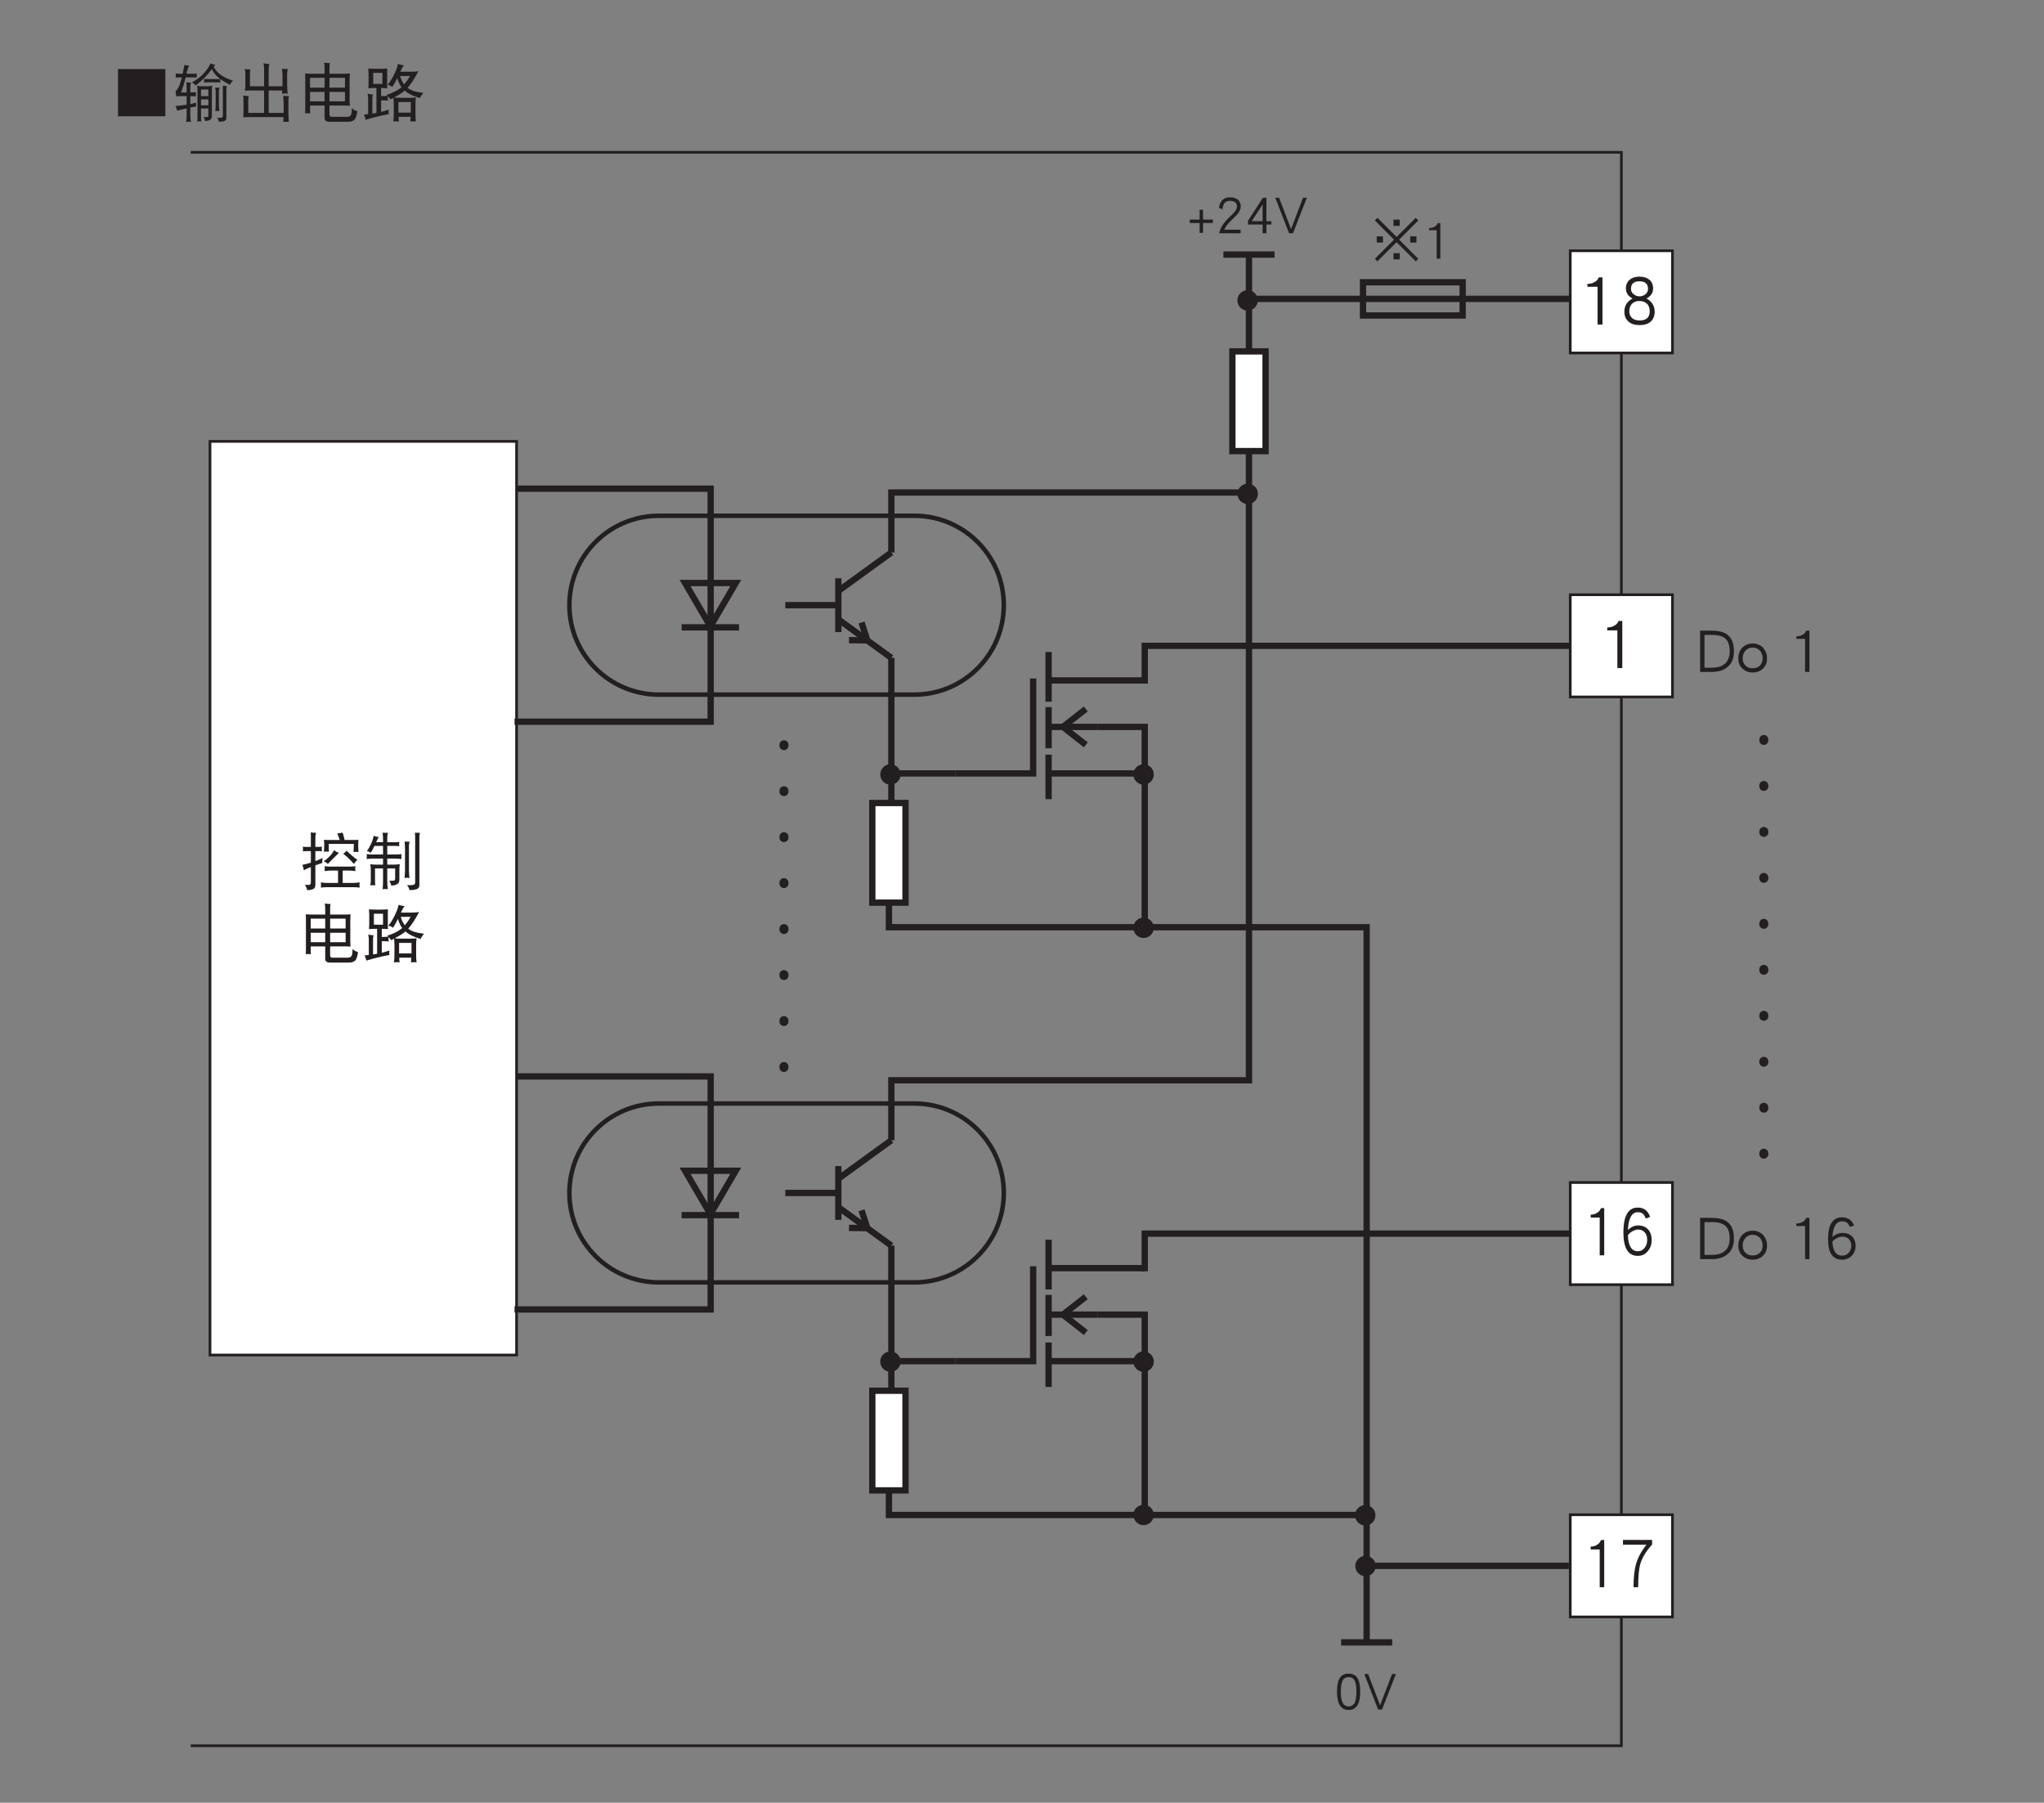 <?xml version="1.0" encoding="UTF-8"?>
<svg xmlns="http://www.w3.org/2000/svg" xmlns:xlink="http://www.w3.org/1999/xlink" width="226.77pt" height="199.98pt" viewBox="0 0 226.77 199.98" version="1.2">
<rect x="0" y="0" width="226.77" height="199.98" fill="#808080" stroke="none"/>
<defs>
<g>
<symbol overflow="visible" id="glyph0-0">
<path style="stroke:none;" d=""/>
</symbol>
<symbol overflow="visible" id="glyph0-1">
<path style="stroke:none;" d="M 6.125 0.094 L 6.125 -5.141 L 0.875 -5.141 L 0.875 0.094 Z M 6.125 0.094 "/>
</symbol>
<symbol overflow="visible" id="glyph0-2">
<path style="stroke:none;" d="M 0.266 -4.656 C 0.281 -4.578 0.297 -4.516 0.297 -4.438 C 0.297 -4.359 0.281 -4.266 0.266 -4.188 C 0.375 -4.203 0.469 -4.219 0.578 -4.219 L 0.969 -4.219 C 0.922 -4.031 0.875 -3.859 0.828 -3.719 C 0.734 -3.406 0.641 -3.188 0.547 -3.047 C 0.469 -2.891 0.375 -2.766 0.266 -2.688 C 0.297 -2.5 0.328 -2.312 0.344 -2.109 C 0.516 -2.125 0.656 -2.141 0.797 -2.141 L 1.5 -2.141 L 1.5 -1.188 C 1.109 -1.125 0.703 -1.078 0.266 -1.047 C 0.344 -0.875 0.406 -0.703 0.438 -0.531 C 0.781 -0.609 1.141 -0.703 1.5 -0.781 L 1.5 -0.062 C 1.5 0.203 1.484 0.469 1.453 0.734 C 1.531 0.703 1.609 0.703 1.688 0.703 C 1.781 0.703 1.875 0.703 1.969 0.734 C 1.922 0.469 1.906 0.203 1.906 -0.062 L 1.906 -0.875 C 2.125 -0.906 2.344 -0.953 2.562 -1 C 2.547 -1.062 2.547 -1.141 2.547 -1.219 C 2.547 -1.281 2.547 -1.344 2.562 -1.422 C 2.359 -1.359 2.141 -1.312 1.906 -1.266 L 1.906 -2.141 C 2.094 -2.141 2.312 -2.125 2.547 -2.109 C 2.516 -2.188 2.516 -2.266 2.516 -2.328 C 2.516 -2.422 2.516 -2.484 2.547 -2.578 C 2.312 -2.562 2.094 -2.547 1.906 -2.547 L 1.906 -3.234 C 1.906 -3.406 1.938 -3.531 2 -3.641 C 1.781 -3.641 1.594 -3.656 1.453 -3.672 C 1.484 -3.438 1.5 -3.219 1.5 -2.984 L 1.5 -2.547 L 0.875 -2.547 C 1.047 -2.953 1.219 -3.516 1.391 -4.219 L 2.328 -4.219 C 2.422 -4.219 2.516 -4.203 2.625 -4.188 C 2.609 -4.266 2.594 -4.359 2.594 -4.438 C 2.594 -4.516 2.609 -4.578 2.625 -4.656 C 2.516 -4.641 2.422 -4.625 2.328 -4.625 L 1.484 -4.625 C 1.484 -4.672 1.5 -4.719 1.516 -4.781 C 1.594 -5.125 1.688 -5.375 1.797 -5.5 C 1.594 -5.531 1.406 -5.562 1.25 -5.609 C 1.188 -5.25 1.125 -4.922 1.062 -4.625 L 0.578 -4.625 C 0.469 -4.625 0.375 -4.641 0.266 -4.656 Z M 4.156 -5.781 C 3.969 -5.375 3.703 -4.984 3.375 -4.641 C 3.031 -4.266 2.609 -3.938 2.094 -3.672 C 2.266 -3.562 2.406 -3.438 2.484 -3.312 C 3.234 -3.875 3.828 -4.484 4.297 -5.141 C 4.469 -4.781 4.703 -4.469 4.984 -4.234 C 5.047 -4.172 5.125 -4.109 5.219 -4.047 C 5.141 -4.031 5.047 -4.031 4.969 -4.031 L 3.688 -4.031 C 3.594 -4.031 3.5 -4.031 3.422 -4.047 C 3.438 -3.984 3.438 -3.922 3.438 -3.859 C 3.438 -3.781 3.438 -3.719 3.422 -3.641 C 3.5 -3.656 3.594 -3.672 3.688 -3.672 L 4.969 -3.672 C 5.062 -3.672 5.156 -3.656 5.25 -3.641 C 5.234 -3.719 5.219 -3.781 5.219 -3.859 C 5.219 -3.922 5.234 -3.969 5.25 -4.031 C 5.516 -3.828 5.875 -3.609 6.312 -3.391 C 6.391 -3.578 6.5 -3.734 6.641 -3.859 C 6.047 -4.047 5.594 -4.266 5.281 -4.5 C 4.953 -4.734 4.688 -5.047 4.484 -5.391 C 4.547 -5.484 4.625 -5.547 4.703 -5.609 C 4.5 -5.641 4.312 -5.688 4.156 -5.781 Z M 2.641 -3.297 C 2.688 -3.141 2.703 -2.969 2.703 -2.828 L 2.703 0.266 C 2.703 0.406 2.688 0.531 2.641 0.672 C 2.734 0.656 2.812 0.656 2.891 0.656 C 2.969 0.656 3.062 0.656 3.141 0.672 C 3.094 0.531 3.094 0.406 3.094 0.266 L 3.094 -0.766 L 3.906 -0.766 L 3.906 -0.031 C 3.906 0.047 3.891 0.109 3.875 0.141 C 3.844 0.156 3.766 0.188 3.688 0.188 C 3.641 0.188 3.531 0.172 3.359 0.156 C 3.453 0.281 3.516 0.438 3.547 0.625 C 3.875 0.594 4.094 0.531 4.172 0.422 C 4.25 0.359 4.297 0.234 4.297 0.047 L 4.297 -2.828 C 4.297 -2.969 4.312 -3.141 4.344 -3.297 C 4.156 -3.25 3.969 -3.234 3.766 -3.234 L 3.172 -3.234 C 3 -3.234 2.828 -3.25 2.641 -3.297 Z M 3.094 -1.125 L 3.094 -1.781 L 3.906 -1.781 L 3.906 -1.125 Z M 3.094 -2.141 L 3.094 -2.875 L 3.906 -2.875 L 3.906 -2.141 Z M 4.672 -3.094 C 4.703 -2.891 4.719 -2.688 4.719 -2.5 L 4.719 -1.156 C 4.719 -0.922 4.703 -0.703 4.672 -0.469 C 4.734 -0.484 4.812 -0.5 4.891 -0.5 C 4.969 -0.5 5.047 -0.484 5.141 -0.469 C 5.094 -0.703 5.078 -0.922 5.078 -1.156 L 5.078 -2.719 C 5.078 -2.859 5.109 -2.969 5.172 -3.078 C 4.969 -3.078 4.812 -3.078 4.672 -3.094 Z M 5.5 -3.297 C 5.516 -3.156 5.516 -3.047 5.516 -2.938 L 5.516 0.047 C 5.516 0.188 5.406 0.266 5.188 0.266 L 4.859 0.266 C 4.969 0.375 5.047 0.531 5.078 0.703 C 5.344 0.703 5.547 0.672 5.688 0.625 C 5.828 0.562 5.906 0.453 5.906 0.266 L 5.906 -2.875 C 5.906 -3.016 5.922 -3.156 5.984 -3.266 C 5.812 -3.266 5.656 -3.266 5.5 -3.297 Z M 5.5 -3.297 "/>
</symbol>
<symbol overflow="visible" id="glyph0-3">
<path style="stroke:none;" d="M 0.953 -5.141 C 0.984 -5 1.016 -4.875 1.016 -4.734 L 1.016 -3.203 C 1.016 -3.047 0.984 -2.891 0.953 -2.75 C 1.156 -2.766 1.375 -2.766 1.578 -2.766 L 3.094 -2.766 L 3.094 -0.281 L 1.344 -0.281 L 1.344 -1.844 C 1.344 -1.953 1.359 -2.062 1.422 -2.141 C 1.188 -2.156 0.953 -2.172 0.766 -2.203 C 0.797 -2.062 0.812 -1.922 0.812 -1.781 L 0.812 -0.25 C 0.812 -0.094 0.797 0.062 0.766 0.203 C 0.969 0.188 1.188 0.188 1.391 0.188 L 5.25 0.188 C 5.25 0.359 5.234 0.547 5.219 0.734 C 5.312 0.703 5.422 0.703 5.516 0.703 C 5.625 0.703 5.734 0.703 5.844 0.734 C 5.812 0.391 5.797 0.062 5.797 -0.281 L 5.797 -1.625 C 5.797 -1.828 5.812 -2 5.875 -2.141 C 5.625 -2.141 5.406 -2.156 5.219 -2.172 C 5.25 -1.875 5.266 -1.578 5.266 -1.297 L 5.266 -0.281 L 3.609 -0.281 L 3.609 -2.766 L 5.109 -2.766 C 5.109 -2.656 5.094 -2.531 5.078 -2.422 C 5.188 -2.422 5.281 -2.438 5.391 -2.438 C 5.484 -2.438 5.594 -2.422 5.719 -2.422 C 5.672 -2.75 5.656 -3.094 5.656 -3.422 L 5.656 -4.625 C 5.656 -4.844 5.688 -5 5.734 -5.141 C 5.484 -5.141 5.266 -5.156 5.078 -5.172 C 5.109 -4.875 5.141 -4.594 5.141 -4.297 L 5.141 -3.422 C 5.141 -3.359 5.125 -3.297 5.125 -3.234 L 3.609 -3.234 L 3.609 -5.234 C 3.609 -5.422 3.641 -5.578 3.688 -5.703 C 3.438 -5.703 3.219 -5.734 3.031 -5.797 C 3.062 -5.609 3.094 -5.422 3.094 -5.234 L 3.094 -3.234 L 1.531 -3.234 L 1.531 -4.797 C 1.531 -4.906 1.547 -5.016 1.609 -5.094 C 1.375 -5.109 1.141 -5.109 0.953 -5.141 Z M 0.953 -5.141 "/>
</symbol>
<symbol overflow="visible" id="glyph0-4">
<path style="stroke:none;" d="M 0.656 -4.656 C 0.672 -4.422 0.672 -4.172 0.672 -3.953 L 0.672 -1.016 C 0.672 -0.75 0.672 -0.484 0.656 -0.219 C 0.734 -0.234 0.828 -0.25 0.922 -0.25 C 1.016 -0.25 1.125 -0.234 1.219 -0.219 C 1.203 -0.484 1.203 -0.75 1.203 -1.016 L 1.203 -1.094 L 2.812 -1.094 L 2.812 0.297 C 2.812 0.562 3 0.703 3.359 0.703 L 5.438 0.703 C 5.812 0.703 6.062 0.594 6.203 0.391 C 6.312 0.219 6.391 -0.062 6.453 -0.469 C 6.172 -0.547 5.969 -0.656 5.844 -0.828 C 5.844 -0.391 5.797 -0.125 5.719 -0.016 C 5.641 0.094 5.5 0.156 5.297 0.156 L 3.578 0.156 C 3.438 0.156 3.359 0.062 3.359 -0.125 L 3.359 -1.094 L 5.047 -1.094 C 5.25 -1.094 5.438 -1.078 5.625 -1.078 C 5.609 -1.266 5.594 -1.453 5.594 -1.641 L 5.594 -4.031 C 5.594 -4.234 5.609 -4.438 5.625 -4.656 C 5.438 -4.641 5.25 -4.625 5.047 -4.625 L 3.359 -4.625 L 3.359 -5.469 C 3.359 -5.594 3.375 -5.703 3.422 -5.797 C 3.188 -5.797 2.969 -5.812 2.766 -5.859 C 2.797 -5.672 2.812 -5.5 2.812 -5.312 L 2.812 -4.625 L 1.219 -4.625 C 1.031 -4.625 0.844 -4.641 0.656 -4.656 Z M 1.203 -1.562 L 1.203 -2.609 L 2.812 -2.609 L 2.812 -1.562 Z M 3.359 -2.609 L 5.078 -2.609 L 5.078 -1.562 L 3.359 -1.562 Z M 1.203 -3.078 L 1.203 -4.172 L 2.812 -4.172 L 2.812 -3.078 Z M 3.359 -4.172 L 5.078 -4.172 L 5.078 -3.078 L 3.359 -3.078 Z M 3.359 -4.172 "/>
</symbol>
<symbol overflow="visible" id="glyph0-5">
<path style="stroke:none;" d="M 0.672 -5.203 C 0.672 -5.031 0.688 -4.875 0.703 -4.719 L 0.703 -3.562 C 0.703 -3.375 0.688 -3.203 0.672 -3.016 C 0.984 -3.031 1.281 -3.047 1.578 -3.047 L 1.578 -0.281 C 1.422 -0.25 1.281 -0.219 1.125 -0.203 L 1.125 -1.891 C 1.125 -2.078 1.141 -2.219 1.203 -2.328 C 0.969 -2.328 0.766 -2.359 0.594 -2.422 C 0.625 -2.234 0.656 -2.062 0.656 -1.891 L 0.656 -0.141 C 0.5 -0.125 0.344 -0.109 0.188 -0.094 C 0.281 0.094 0.344 0.281 0.375 0.484 C 1.188 0.234 2.047 0.016 2.953 -0.141 C 2.922 -0.234 2.922 -0.312 2.922 -0.391 C 2.922 -0.469 2.922 -0.547 2.953 -0.641 C 2.672 -0.531 2.391 -0.469 2.094 -0.391 L 2.094 -1.672 L 2.156 -1.672 C 2.469 -1.672 2.703 -1.656 2.875 -1.641 C 2.844 -1.719 2.844 -1.812 2.844 -1.922 C 2.844 -1.984 2.844 -2.047 2.859 -2.125 C 2.969 -2.016 3.062 -1.906 3.141 -1.781 C 3.234 -1.828 3.344 -1.891 3.453 -1.953 C 3.484 -1.719 3.5 -1.484 3.5 -1.266 L 3.5 -0.125 C 3.5 0.141 3.484 0.406 3.438 0.672 C 3.594 0.656 3.688 0.656 3.75 0.656 C 3.797 0.656 3.906 0.656 4.078 0.672 C 4.047 0.5 4.031 0.328 4.031 0.156 L 5.375 0.156 C 5.359 0.328 5.344 0.5 5.328 0.672 C 5.484 0.656 5.594 0.656 5.656 0.656 C 5.703 0.656 5.797 0.656 5.953 0.672 C 5.922 0.406 5.906 0.141 5.906 -0.125 L 5.906 -1.266 C 5.906 -1.516 5.922 -1.75 5.953 -2 C 5.672 -1.953 5.406 -1.953 5.141 -1.953 L 4.266 -1.953 C 4.016 -1.953 3.766 -1.953 3.531 -2 C 4.031 -2.25 4.422 -2.5 4.719 -2.75 C 4.797 -2.672 4.906 -2.594 5.031 -2.516 C 5.359 -2.297 5.812 -2.109 6.391 -1.922 C 6.484 -2.109 6.609 -2.297 6.781 -2.5 C 6.25 -2.562 5.797 -2.656 5.469 -2.797 C 5.312 -2.859 5.172 -2.953 5.031 -3.062 C 5.391 -3.453 5.797 -4.078 6.234 -4.906 C 5.969 -4.859 5.703 -4.844 5.438 -4.844 L 4.219 -4.844 C 4.219 -4.844 4.219 -4.859 4.234 -4.875 C 4.375 -5.203 4.516 -5.438 4.625 -5.562 C 4.344 -5.594 4.125 -5.641 3.969 -5.719 C 3.891 -5.344 3.75 -4.969 3.547 -4.562 C 3.312 -4.078 3.078 -3.688 2.812 -3.391 C 3 -3.375 3.172 -3.297 3.328 -3.156 C 3.531 -3.438 3.703 -3.766 3.891 -4.141 C 3.953 -3.891 4.031 -3.688 4.125 -3.516 C 4.188 -3.375 4.266 -3.25 4.359 -3.141 C 4.328 -3.109 4.312 -3.094 4.281 -3.062 C 3.891 -2.75 3.359 -2.484 2.703 -2.281 C 2.734 -2.25 2.781 -2.219 2.828 -2.172 C 2.578 -2.156 2.359 -2.141 2.156 -2.141 L 2.094 -2.141 L 2.094 -3.047 C 2.328 -3.031 2.547 -3.031 2.781 -3.016 C 2.766 -3.203 2.766 -3.375 2.766 -3.562 L 2.766 -4.719 C 2.766 -4.875 2.766 -5.031 2.781 -5.203 C 2.484 -5.188 2.172 -5.172 1.891 -5.172 L 1.578 -5.172 C 1.281 -5.172 0.984 -5.188 0.672 -5.203 Z M 4.016 -0.312 L 4.016 -1.484 L 5.391 -1.484 L 5.391 -0.312 Z M 4.203 -4.375 L 5.297 -4.375 C 5.094 -4.016 4.875 -3.703 4.656 -3.438 C 4.641 -3.453 4.625 -3.469 4.609 -3.5 C 4.422 -3.734 4.297 -4.031 4.203 -4.375 Z M 2.234 -3.5 L 1.219 -3.5 L 1.219 -4.719 L 2.234 -4.719 Z M 2.234 -3.5 "/>
</symbol>
<symbol overflow="visible" id="glyph0-6">
<path style="stroke:none;" d="M 0.328 -4.172 C 0.344 -4.078 0.344 -4 0.344 -3.922 C 0.344 -3.828 0.344 -3.734 0.328 -3.641 C 0.438 -3.656 0.531 -3.672 0.656 -3.672 L 1.219 -3.672 L 1.219 -2.391 C 0.922 -2.297 0.609 -2.219 0.266 -2.141 C 0.375 -1.906 0.422 -1.703 0.438 -1.547 C 0.594 -1.641 0.859 -1.766 1.219 -1.906 L 1.219 -0.203 C 1.219 -0.016 1.141 0.078 0.953 0.078 L 0.547 0.078 C 0.672 0.234 0.766 0.422 0.812 0.656 C 1.109 0.656 1.328 0.609 1.484 0.531 C 1.641 0.469 1.719 0.312 1.719 0.078 L 1.719 -2.094 C 1.953 -2.172 2.203 -2.266 2.484 -2.359 C 2.484 -2.453 2.484 -2.641 2.516 -2.906 C 2.266 -2.781 2 -2.672 1.719 -2.562 L 1.719 -3.672 L 2.125 -3.672 C 2.234 -3.672 2.344 -3.656 2.453 -3.641 C 2.438 -3.734 2.422 -3.828 2.422 -3.922 C 2.422 -4 2.438 -4.078 2.453 -4.172 C 2.344 -4.141 2.234 -4.141 2.125 -4.141 L 1.719 -4.141 L 1.719 -5.203 C 1.719 -5.391 1.75 -5.547 1.797 -5.703 C 1.594 -5.703 1.391 -5.719 1.203 -5.75 C 1.219 -5.594 1.219 -5.438 1.219 -5.281 L 1.219 -4.141 L 0.656 -4.141 C 0.531 -4.141 0.438 -4.141 0.328 -4.172 Z M 4.75 -5.719 C 4.547 -5.688 4.344 -5.656 4.156 -5.641 C 4.234 -5.438 4.328 -5.188 4.422 -4.906 L 3.469 -4.906 C 3.203 -4.906 2.938 -4.906 2.672 -4.922 C 2.688 -4.75 2.703 -4.562 2.703 -4.375 C 2.703 -4.109 2.688 -3.844 2.672 -3.594 C 2.766 -3.609 2.859 -3.625 2.953 -3.625 C 3.031 -3.625 3.125 -3.609 3.219 -3.594 C 3.203 -3.875 3.203 -4.172 3.203 -4.469 L 5.984 -4.469 C 5.984 -4.156 5.969 -3.859 5.953 -3.562 C 6.047 -3.578 6.141 -3.594 6.234 -3.594 C 6.328 -3.594 6.406 -3.578 6.5 -3.562 C 6.484 -3.844 6.469 -4.125 6.469 -4.406 C 6.469 -4.578 6.484 -4.75 6.5 -4.922 C 6.234 -4.906 5.984 -4.906 5.719 -4.906 L 4.969 -4.906 C 4.891 -5.188 4.828 -5.469 4.75 -5.719 Z M 3.797 -3.781 C 3.656 -3.5 3.469 -3.25 3.234 -3.031 C 3.031 -2.828 2.844 -2.672 2.641 -2.547 C 2.781 -2.5 2.938 -2.406 3.109 -2.25 C 3.484 -2.656 3.906 -3.062 4.344 -3.484 C 4.125 -3.547 3.938 -3.641 3.797 -3.781 Z M 5.188 -3.719 C 5.078 -3.578 4.953 -3.469 4.812 -3.375 C 5.25 -3.047 5.641 -2.672 5.984 -2.25 C 6.141 -2.469 6.281 -2.625 6.391 -2.688 C 5.938 -3.016 5.547 -3.359 5.188 -3.719 Z M 2.734 -2 C 2.75 -1.906 2.766 -1.812 2.766 -1.734 C 2.766 -1.641 2.75 -1.547 2.734 -1.453 C 2.984 -1.484 3.234 -1.516 3.5 -1.516 L 4.234 -1.516 L 4.234 -0.141 L 3.109 -0.141 C 2.844 -0.141 2.578 -0.156 2.328 -0.203 C 2.344 -0.094 2.344 0 2.344 0.109 C 2.344 0.188 2.344 0.281 2.328 0.375 C 2.578 0.344 2.844 0.328 3.109 0.328 L 5.844 0.328 C 6.109 0.328 6.375 0.344 6.641 0.375 C 6.625 0.281 6.609 0.188 6.609 0.109 C 6.609 0 6.625 -0.094 6.641 -0.203 C 6.375 -0.156 6.109 -0.141 5.844 -0.141 L 4.75 -0.141 L 4.75 -1.516 L 5.406 -1.516 C 5.656 -1.516 5.922 -1.484 6.172 -1.453 C 6.156 -1.547 6.141 -1.641 6.141 -1.734 C 6.141 -1.812 6.156 -1.906 6.172 -2 C 5.922 -1.953 5.656 -1.953 5.406 -1.953 L 3.5 -1.953 C 3.234 -1.953 2.984 -1.953 2.734 -2 Z M 2.734 -2 "/>
</symbol>
<symbol overflow="visible" id="glyph0-7">
<path style="stroke:none;" d="M 1.203 -5.375 C 1.141 -5.094 1.062 -4.812 0.922 -4.516 C 0.766 -4.172 0.609 -3.891 0.438 -3.672 C 0.594 -3.656 0.734 -3.594 0.875 -3.484 C 1.016 -3.703 1.156 -3.969 1.281 -4.25 L 2.234 -4.25 L 2.234 -3.297 L 1.172 -3.297 C 0.922 -3.297 0.656 -3.297 0.406 -3.344 C 0.422 -3.25 0.438 -3.156 0.438 -3.078 C 0.438 -2.969 0.422 -2.891 0.406 -2.797 C 0.656 -2.828 0.922 -2.844 1.172 -2.844 L 2.234 -2.844 L 2.234 -2.172 L 1.453 -2.172 C 1.234 -2.172 1.031 -2.188 0.812 -2.219 C 0.859 -2.047 0.875 -1.875 0.875 -1.703 L 0.875 -0.359 C 0.875 -0.203 0.859 -0.031 0.812 0.125 C 0.906 0.109 1 0.109 1.094 0.109 C 1.188 0.109 1.281 0.109 1.391 0.125 C 1.344 -0.031 1.344 -0.203 1.344 -0.359 L 1.344 -1.75 L 2.234 -1.75 L 2.234 -0.344 C 2.234 -0.031 2.219 0.266 2.188 0.562 C 2.281 0.547 2.359 0.531 2.453 0.531 C 2.562 0.531 2.656 0.547 2.766 0.562 C 2.719 0.266 2.703 -0.031 2.703 -0.344 L 2.703 -1.75 L 3.578 -1.75 L 3.578 -0.672 C 3.578 -0.547 3.562 -0.484 3.531 -0.453 C 3.5 -0.406 3.438 -0.391 3.328 -0.391 L 2.922 -0.391 C 3.031 -0.234 3.109 -0.047 3.141 0.156 C 3.547 0.125 3.797 0.047 3.906 -0.094 C 4 -0.156 4.047 -0.312 4.047 -0.547 L 4.047 -1.703 C 4.047 -1.875 4.062 -2.047 4.094 -2.219 C 3.875 -2.188 3.641 -2.172 3.422 -2.172 L 2.703 -2.172 L 2.703 -2.844 L 3.516 -2.844 C 3.766 -2.844 4.031 -2.828 4.297 -2.797 C 4.266 -2.891 4.266 -2.969 4.266 -3.078 C 4.266 -3.156 4.266 -3.25 4.297 -3.344 C 4.031 -3.297 3.766 -3.297 3.516 -3.297 L 2.703 -3.297 L 2.703 -4.25 L 3.422 -4.25 C 3.688 -4.25 3.891 -4.234 4.047 -4.219 C 4.031 -4.297 4.016 -4.375 4.016 -4.469 C 4.016 -4.531 4.031 -4.594 4.047 -4.688 C 3.828 -4.656 3.609 -4.656 3.422 -4.656 L 2.703 -4.656 L 2.703 -5.234 C 2.703 -5.406 2.734 -5.578 2.781 -5.703 C 2.547 -5.703 2.359 -5.703 2.188 -5.719 C 2.219 -5.469 2.234 -5.203 2.234 -4.953 L 2.234 -4.656 L 1.469 -4.656 C 1.484 -4.672 1.484 -4.703 1.5 -4.734 C 1.609 -4.984 1.703 -5.141 1.766 -5.234 C 1.531 -5.25 1.344 -5.312 1.203 -5.375 Z M 4.625 -4.734 C 4.641 -4.484 4.672 -4.234 4.672 -4 L 4.672 -1.547 C 4.672 -1.25 4.641 -0.969 4.625 -0.688 C 4.703 -0.703 4.797 -0.719 4.891 -0.719 C 4.984 -0.719 5.062 -0.703 5.172 -0.688 C 5.125 -0.969 5.109 -1.25 5.109 -1.547 L 5.109 -4.266 C 5.109 -4.438 5.141 -4.594 5.188 -4.719 C 4.969 -4.719 4.781 -4.719 4.625 -4.734 Z M 5.766 -5.719 C 5.781 -5.578 5.797 -5.422 5.797 -5.281 L 5.797 -0.141 C 5.797 0.016 5.625 0.109 5.266 0.109 L 4.891 0.109 C 5.031 0.25 5.109 0.422 5.172 0.656 C 5.516 0.656 5.781 0.609 5.984 0.547 C 6.156 0.469 6.266 0.328 6.266 0.109 L 6.266 -5.234 C 6.266 -5.406 6.281 -5.562 6.344 -5.703 C 6.125 -5.703 5.938 -5.703 5.766 -5.719 Z M 5.766 -5.719 "/>
</symbol>
<symbol overflow="visible" id="glyph0-8">
<path style="stroke:none;" d="M 4.172 -2.328 C 4.172 -3.156 3.969 -3.75 3.531 -4.125 C 3.141 -4.469 2.531 -4.641 1.703 -4.641 L 0.422 -4.641 L 0.422 -0.062 L 1.703 -0.062 C 2.484 -0.062 3.094 -0.266 3.531 -0.672 C 3.969 -1.062 4.172 -1.609 4.172 -2.328 Z M 3.703 -2.328 C 3.703 -1.766 3.531 -1.328 3.219 -1.016 C 2.875 -0.688 2.375 -0.531 1.703 -0.531 L 0.906 -0.531 L 0.906 -4.172 L 1.703 -4.172 C 2.422 -4.172 2.922 -4.031 3.234 -3.75 C 3.547 -3.469 3.703 -3 3.703 -2.328 Z M 3.703 -2.328 "/>
</symbol>
<symbol overflow="visible" id="glyph0-9">
<path style="stroke:none;" d="M 3.391 -1.562 C 3.391 -2.031 3.234 -2.422 2.953 -2.75 C 2.656 -3.047 2.281 -3.219 1.797 -3.219 C 1.328 -3.219 0.938 -3.047 0.641 -2.75 C 0.344 -2.422 0.203 -2.031 0.203 -1.562 C 0.203 -1.078 0.359 -0.703 0.688 -0.406 C 0.984 -0.141 1.344 0 1.797 0 C 2.25 0 2.625 -0.141 2.906 -0.406 C 3.234 -0.703 3.391 -1.078 3.391 -1.562 Z M 2.906 -1.562 C 2.906 -1.234 2.797 -0.953 2.594 -0.766 C 2.375 -0.562 2.125 -0.469 1.797 -0.469 C 1.484 -0.469 1.219 -0.562 1.016 -0.75 C 0.797 -0.953 0.688 -1.234 0.688 -1.562 C 0.688 -1.906 0.797 -2.203 1 -2.422 C 1.203 -2.641 1.469 -2.766 1.797 -2.766 C 2.125 -2.766 2.391 -2.641 2.609 -2.422 C 2.797 -2.203 2.906 -1.906 2.906 -1.562 Z M 2.906 -1.562 "/>
</symbol>
<symbol overflow="visible" id="glyph0-10">
<path style="stroke:none;" d=""/>
</symbol>
<symbol overflow="visible" id="glyph0-11">
<path style="stroke:none;" d="M 2.172 -0.062 L 2.172 -4.641 L 1.812 -4.641 C 1.75 -4.438 1.594 -4.266 1.359 -4.156 C 1.172 -4.062 0.969 -4.016 0.766 -4.016 L 0.719 -4.016 L 0.719 -3.734 L 1.688 -3.734 L 1.688 -0.062 Z M 2.172 -0.062 "/>
</symbol>
<symbol overflow="visible" id="glyph0-12">
<path style="stroke:none;" d="M 3.453 -1.531 C 3.453 -1.953 3.328 -2.281 3.094 -2.547 C 2.828 -2.828 2.453 -2.969 1.984 -2.969 C 1.562 -2.969 1.203 -2.812 0.875 -2.516 C 0.938 -3.672 1.297 -4.25 1.953 -4.25 C 2.188 -4.25 2.391 -4.188 2.531 -4.078 C 2.625 -3.984 2.719 -3.844 2.812 -3.641 L 3.281 -3.797 C 3.031 -4.391 2.594 -4.703 1.953 -4.703 C 0.906 -4.703 0.391 -3.891 0.391 -2.266 C 0.391 -0.75 0.906 0 1.953 0 C 2.422 0 2.797 -0.172 3.078 -0.5 C 3.328 -0.797 3.453 -1.141 3.453 -1.531 Z M 2.969 -1.531 C 2.969 -1.25 2.875 -1.016 2.703 -0.797 C 2.516 -0.562 2.266 -0.453 1.953 -0.453 C 1.281 -0.453 0.922 -0.969 0.875 -2 C 0.984 -2.141 1.141 -2.281 1.359 -2.391 C 1.578 -2.5 1.781 -2.562 1.984 -2.562 C 2.297 -2.562 2.547 -2.453 2.719 -2.266 C 2.891 -2.078 2.969 -1.828 2.969 -1.531 Z M 2.969 -1.531 "/>
</symbol>
<symbol overflow="visible" id="glyph1-0">
<path style="stroke:none;" d=""/>
</symbol>
<symbol overflow="visible" id="glyph1-1">
<path style="stroke:none;" d="M 2.484 -0.062 L 2.484 -5.297 L 2.078 -5.297 C 1.984 -5.062 1.812 -4.875 1.562 -4.75 C 1.328 -4.625 1.109 -4.578 0.875 -4.578 L 0.812 -4.578 L 0.812 -4.25 L 1.938 -4.25 L 1.938 -0.062 Z M 2.484 -0.062 "/>
</symbol>
<symbol overflow="visible" id="glyph1-2">
<path style="stroke:none;" d="M 3.875 -1.5 C 3.875 -2.141 3.562 -2.625 2.969 -2.953 C 3.453 -3.203 3.703 -3.578 3.703 -4.062 C 3.703 -4.484 3.562 -4.797 3.297 -5.031 C 3.016 -5.25 2.656 -5.375 2.203 -5.375 C 1.734 -5.375 1.359 -5.25 1.109 -5.031 C 0.828 -4.797 0.688 -4.484 0.688 -4.062 C 0.688 -3.578 0.938 -3.203 1.422 -2.953 C 0.812 -2.625 0.516 -2.141 0.516 -1.5 C 0.516 -1.031 0.656 -0.672 0.953 -0.406 C 1.25 -0.125 1.672 0 2.219 0 C 2.734 0 3.156 -0.125 3.453 -0.406 C 3.734 -0.656 3.875 -1.031 3.875 -1.5 Z M 3.141 -4.031 C 3.141 -3.781 3.047 -3.578 2.875 -3.438 C 2.688 -3.281 2.469 -3.188 2.203 -3.188 C 1.938 -3.188 1.703 -3.281 1.531 -3.438 C 1.344 -3.578 1.25 -3.781 1.25 -4.031 C 1.25 -4.578 1.562 -4.859 2.203 -4.859 C 2.812 -4.859 3.141 -4.578 3.141 -4.031 Z M 3.328 -1.531 C 3.328 -0.859 2.953 -0.516 2.219 -0.516 C 1.828 -0.516 1.531 -0.609 1.328 -0.828 C 1.156 -1 1.062 -1.234 1.062 -1.531 C 1.062 -1.906 1.172 -2.188 1.375 -2.375 C 1.578 -2.578 1.844 -2.672 2.188 -2.672 C 2.516 -2.672 2.797 -2.578 3.016 -2.375 C 3.219 -2.188 3.328 -1.906 3.328 -1.531 Z M 3.328 -1.531 "/>
</symbol>
<symbol overflow="visible" id="glyph2-0">
<path style="stroke:none;" d=""/>
</symbol>
<symbol overflow="visible" id="glyph2-1">
<path style="stroke:none;" d="M 2.234 -0.062 L 2.234 -5.297 L 1.875 -5.297 C 1.797 -5.062 1.625 -4.875 1.406 -4.75 C 1.203 -4.625 1 -4.578 0.781 -4.578 L 0.734 -4.578 L 0.734 -4.25 L 1.734 -4.25 L 1.734 -0.062 Z M 2.234 -0.062 "/>
</symbol>
<symbol overflow="visible" id="glyph2-2">
<path style="stroke:none;" d="M 3.547 -1.75 C 3.547 -2.234 3.422 -2.609 3.172 -2.906 C 2.891 -3.219 2.516 -3.375 2.047 -3.375 C 1.609 -3.375 1.234 -3.203 0.906 -2.859 C 0.969 -4.188 1.344 -4.844 2 -4.844 C 2.25 -4.844 2.453 -4.781 2.594 -4.641 C 2.703 -4.547 2.797 -4.375 2.891 -4.141 L 3.375 -4.328 C 3.125 -5.016 2.672 -5.359 2 -5.359 C 0.938 -5.359 0.406 -4.438 0.406 -2.594 C 0.406 -0.859 0.938 0 2 0 C 2.484 0 2.875 -0.188 3.156 -0.578 C 3.422 -0.906 3.547 -1.297 3.547 -1.75 Z M 3.047 -1.75 C 3.047 -1.422 2.953 -1.156 2.781 -0.906 C 2.578 -0.641 2.328 -0.516 2 -0.516 C 1.312 -0.516 0.953 -1.109 0.906 -2.281 C 1 -2.438 1.172 -2.594 1.391 -2.719 C 1.625 -2.844 1.828 -2.922 2.047 -2.922 C 2.359 -2.922 2.609 -2.797 2.797 -2.578 C 2.969 -2.375 3.047 -2.094 3.047 -1.75 Z M 3.047 -1.75 "/>
</symbol>
<symbol overflow="visible" id="glyph2-3">
<path style="stroke:none;" d="M 3.594 -4.797 L 3.594 -5.312 L 0.359 -5.312 L 0.359 -4.781 L 2.969 -4.781 C 2.375 -4.047 1.984 -3.297 1.781 -2.531 C 1.625 -1.938 1.531 -1.125 1.531 -0.062 L 2.047 -0.062 C 2.047 -1.219 2.125 -2.062 2.266 -2.594 C 2.469 -3.312 2.906 -4.047 3.594 -4.797 Z M 3.594 -4.797 "/>
</symbol>
<symbol overflow="visible" id="glyph3-0">
<path style="stroke:none;" d=""/>
</symbol>
<symbol overflow="visible" id="glyph3-1">
<path style="stroke:none;" d="M 2.938 -2.031 C 2.938 -2.688 2.844 -3.172 2.656 -3.5 C 2.438 -3.859 2.109 -4.031 1.656 -4.031 C 1.188 -4.031 0.859 -3.859 0.641 -3.5 C 0.453 -3.172 0.359 -2.688 0.359 -2.031 C 0.359 -0.672 0.797 0 1.656 0 C 2.5 0 2.938 -0.672 2.938 -2.031 Z M 2.516 -2.031 C 2.516 -1.438 2.438 -1.016 2.297 -0.75 C 2.141 -0.516 1.938 -0.391 1.656 -0.391 C 1.359 -0.391 1.141 -0.516 1.016 -0.75 C 0.859 -1.016 0.781 -1.438 0.781 -2.031 C 0.781 -2.625 0.859 -3.047 1.016 -3.297 C 1.141 -3.531 1.359 -3.641 1.656 -3.641 C 1.938 -3.641 2.156 -3.531 2.297 -3.297 C 2.438 -3.047 2.516 -2.625 2.516 -2.031 Z M 2.516 -2.031 "/>
</symbol>
<symbol overflow="visible" id="glyph3-2">
<path style="stroke:none;" d="M 3.594 -3.984 L 3.172 -3.984 L 1.844 -0.516 L 0.516 -3.984 L 0.094 -3.984 L 1.625 -0.047 L 2.062 -0.047 Z M 3.594 -3.984 "/>
</symbol>
<symbol overflow="visible" id="glyph3-3">
<path style="stroke:none;" d="M 2.797 -1.188 L 2.797 -1.562 L 1.703 -1.562 L 1.703 -2.656 L 1.328 -2.656 L 1.328 -1.562 L 0.234 -1.562 L 0.234 -1.188 L 1.328 -1.188 L 1.328 -0.094 L 1.703 -0.094 L 1.703 -1.188 Z M 2.797 -1.188 "/>
</symbol>
<symbol overflow="visible" id="glyph3-4">
<path style="stroke:none;" d="M 2.859 -3.047 C 2.859 -3.359 2.734 -3.594 2.531 -3.781 C 2.297 -3.953 2.016 -4.031 1.641 -4.031 C 1.297 -4.031 1.016 -3.938 0.812 -3.719 C 0.609 -3.5 0.484 -3.219 0.438 -2.859 L 0.844 -2.703 C 0.875 -3.328 1.141 -3.641 1.641 -3.641 C 1.906 -3.641 2.109 -3.578 2.25 -3.469 C 2.375 -3.359 2.438 -3.203 2.438 -3.047 C 2.438 -2.859 2.375 -2.688 2.25 -2.516 C 2.141 -2.359 1.953 -2.156 1.656 -1.891 C 1.328 -1.578 1.078 -1.297 0.906 -1.047 C 0.688 -0.75 0.547 -0.406 0.453 -0.047 L 2.844 -0.047 L 2.844 -0.438 L 1.031 -0.438 C 1.141 -0.75 1.438 -1.141 1.938 -1.609 C 2.234 -1.891 2.453 -2.109 2.578 -2.281 C 2.766 -2.531 2.859 -2.797 2.859 -3.047 Z M 2.859 -3.047 "/>
</symbol>
<symbol overflow="visible" id="glyph3-5">
<path style="stroke:none;" d="M 2.953 -1.016 L 2.953 -1.391 L 2.406 -1.391 L 2.406 -3.984 L 2.016 -3.984 L 0.359 -1.422 L 0.359 -1.016 L 1.984 -1.016 L 1.984 -0.047 L 2.406 -0.047 L 2.406 -1.016 Z M 1.984 -1.391 L 0.781 -1.391 L 1.984 -3.234 Z M 1.984 -1.391 "/>
</symbol>
<symbol overflow="visible" id="glyph3-6">
<path style="stroke:none;" d="M 3.344 -3.688 L 3.344 -4.375 L 2.656 -4.375 L 2.656 -3.688 Z M 5.203 -1.828 L 5.203 -2.516 L 4.516 -2.516 L 4.516 -1.828 Z M 5.406 -0.031 L 3.281 -2.156 L 5.406 -4.281 L 5.125 -4.578 L 3 -2.453 L 0.875 -4.578 L 0.594 -4.281 L 2.719 -2.156 L 0.594 -0.031 L 0.875 0.25 L 3 -1.875 L 5.125 0.25 Z M 1.484 -1.828 L 1.484 -2.516 L 0.797 -2.516 L 0.797 -1.828 Z M 3.344 0.031 L 3.344 -0.656 L 2.656 -0.656 L 2.656 0.031 Z M 3.344 0.031 "/>
</symbol>
<symbol overflow="visible" id="glyph3-7">
<path style="stroke:none;" d="M 1.859 -0.047 L 1.859 -3.984 L 1.562 -3.984 C 1.5 -3.797 1.359 -3.656 1.172 -3.562 C 1 -3.484 0.828 -3.438 0.656 -3.438 L 0.609 -3.438 L 0.609 -3.203 L 1.453 -3.203 L 1.453 -0.047 Z M 1.859 -0.047 "/>
</symbol>
</g>
</defs>
<g id="surface1">
<path style="fill:none;stroke-width:7;stroke-linecap:square;stroke-linejoin:miter;stroke:rgb(13.73%,12.16%,12.549%);stroke-opacity:1;stroke-miterlimit:4;" d="M 1742.117 630.224 C 1742.117 630.224 1270.037 630.224 1270.037 630.224 L 1270.037 591.904 " transform="matrix(0.1,0,0,-0.1,-0,199.869)"/>
<path style="fill:none;stroke-width:7;stroke-linecap:square;stroke-linejoin:miter;stroke:rgb(13.73%,12.16%,12.549%);stroke-opacity:1;stroke-miterlimit:4;" d="M 1742.117 1282.252 C 1742.117 1282.252 1270.037 1282.252 1270.037 1282.252 L 1270.037 1243.893 " transform="matrix(0.1,0,0,-0.1,-0,199.869)"/>
<path style="fill:none;stroke-width:7;stroke-linecap:butt;stroke-linejoin:miter;stroke:rgb(13.73%,12.16%,12.549%);stroke-opacity:1;stroke-miterlimit:10;" d="M 1146.24 1246.043 L 1146.24 1140.702 L 1059.707 1140.702 " transform="matrix(0.1,0,0,-0.1,-0,199.869)"/>
<path style="fill:none;stroke-width:7;stroke-linecap:butt;stroke-linejoin:miter;stroke:rgb(13.73%,12.16%,12.549%);stroke-opacity:1;stroke-miterlimit:10;" d="M 1163.366 1275.448 L 1163.366 1220.275 " transform="matrix(0.1,0,0,-0.1,-0,199.869)"/>
<path style="fill:none;stroke-width:7;stroke-linecap:butt;stroke-linejoin:miter;stroke:rgb(13.73%,12.16%,12.549%);stroke-opacity:1;stroke-miterlimit:10;" d="M 1163.366 1161.465 L 1163.366 1112.158 " transform="matrix(0.1,0,0,-0.1,-0,199.869)"/>
<path style="fill:none;stroke-width:7;stroke-linecap:butt;stroke-linejoin:miter;stroke:rgb(13.73%,12.16%,12.549%);stroke-opacity:1;stroke-miterlimit:10;" d="M 1163.366 1214.292 L 1163.366 1168.621 " transform="matrix(0.1,0,0,-0.1,-0,199.869)"/>
<path style="fill:none;stroke-width:7;stroke-linecap:butt;stroke-linejoin:miter;stroke:rgb(13.73%,12.16%,12.549%);stroke-opacity:1;stroke-miterlimit:10;" d="M 1163.366 1243.893 L 1270.037 1243.893 " transform="matrix(0.1,0,0,-0.1,-0,199.869)"/>
<path style="fill:none;stroke-width:7;stroke-linecap:butt;stroke-linejoin:miter;stroke:rgb(13.73%,12.16%,12.549%);stroke-opacity:1;stroke-miterlimit:10;" d="M 1163.366 1192.317 L 1217.523 1192.317 " transform="matrix(0.1,0,0,-0.1,-0,199.869)"/>
<path style="fill:none;stroke-width:7;stroke-linecap:butt;stroke-linejoin:miter;stroke:rgb(13.73%,12.16%,12.549%);stroke-opacity:1;stroke-miterlimit:10;" d="M 1163.366 1140.702 L 1270.037 1140.702 " transform="matrix(0.1,0,0,-0.1,-0,199.869)"/>
<path style="fill:none;stroke-width:7;stroke-linecap:butt;stroke-linejoin:miter;stroke:rgb(13.73%,12.16%,12.549%);stroke-opacity:1;stroke-miterlimit:10;" d="M 1204.658 1212.22 L 1179.242 1192.317 " transform="matrix(0.1,0,0,-0.1,-0,199.869)"/>
<path style="fill:none;stroke-width:7;stroke-linecap:butt;stroke-linejoin:miter;stroke:rgb(13.73%,12.16%,12.549%);stroke-opacity:1;stroke-miterlimit:10;" d="M 1204.658 1172.414 L 1179.242 1192.317 " transform="matrix(0.1,0,0,-0.1,-0,199.869)"/>
<path style="fill:none;stroke-width:7;stroke-linecap:butt;stroke-linejoin:miter;stroke:rgb(13.73%,12.16%,12.549%);stroke-opacity:1;stroke-miterlimit:4;" d="M 1059.707 1140.702 L 988.893 1140.702 " transform="matrix(0.1,0,0,-0.1,-0,199.869)"/>
<path style="fill:none;stroke-width:7;stroke-linecap:butt;stroke-linejoin:miter;stroke:rgb(13.73%,12.16%,12.549%);stroke-opacity:1;stroke-miterlimit:4;" d="M 1270.037 970.1 L 1270.037 1192.317 L 1217.523 1192.317 " transform="matrix(0.1,0,0,-0.1,-0,199.869)"/>
<path style="fill:none;stroke-width:7;stroke-linecap:square;stroke-linejoin:miter;stroke:rgb(13.73%,12.16%,12.549%);stroke-opacity:1;stroke-miterlimit:10;" d="M 759.715 650.713 L 816.413 650.713 " transform="matrix(0.1,0,0,-0.1,-0,199.869)"/>
<path style="fill:none;stroke-width:7;stroke-linecap:square;stroke-linejoin:miter;stroke:rgb(13.73%,12.16%,12.549%);stroke-opacity:1;stroke-miterlimit:10;" d="M 760.028 699.943 L 788.142 651.808 L 816.257 699.943 Z M 760.028 699.943 " transform="matrix(0.1,0,0,-0.1,-0,199.869)"/>
<path style="fill:none;stroke-width:7;stroke-linecap:butt;stroke-linejoin:miter;stroke:rgb(13.73%,12.16%,12.549%);stroke-opacity:1;stroke-miterlimit:10;" d="M 930.083 645.474 L 930.083 705.144 " transform="matrix(0.1,0,0,-0.1,-0,199.869)"/>
<path style="fill:none;stroke-width:7;stroke-linecap:butt;stroke-linejoin:miter;stroke:rgb(13.73%,12.16%,12.549%);stroke-opacity:1;stroke-miterlimit:10;" d="M 871.234 675.309 L 930.083 675.309 " transform="matrix(0.1,0,0,-0.1,-0,199.869)"/>
<path style="fill:none;stroke-width:7;stroke-linecap:butt;stroke-linejoin:miter;stroke:rgb(13.73%,12.16%,12.549%);stroke-opacity:1;stroke-miterlimit:10;" d="M 930.083 659.511 L 988.893 616.89 " transform="matrix(0.1,0,0,-0.1,-0,199.869)"/>
<path style="fill:none;stroke-width:7;stroke-linecap:butt;stroke-linejoin:miter;stroke:rgb(13.73%,12.16%,12.549%);stroke-opacity:1;stroke-miterlimit:10;" d="M 930.083 691.145 L 988.893 733.766 " transform="matrix(0.1,0,0,-0.1,-0,199.869)"/>
<path style="fill:none;stroke-width:7;stroke-linecap:butt;stroke-linejoin:miter;stroke:rgb(13.73%,12.16%,12.549%);stroke-opacity:1;stroke-miterlimit:10;" d="M 941.892 636.559 L 962.264 636.246 L 955.812 656.11 " transform="matrix(0.1,0,0,-0.1,-0,199.869)"/>
<path style="fill:none;stroke-width:7;stroke-linecap:square;stroke-linejoin:miter;stroke:rgb(13.73%,12.16%,12.549%);stroke-opacity:1;stroke-miterlimit:10;" d="M 759.715 1302.741 L 816.413 1302.741 " transform="matrix(0.1,0,0,-0.1,-0,199.869)"/>
<path style="fill:none;stroke-width:7;stroke-linecap:square;stroke-linejoin:miter;stroke:rgb(13.73%,12.16%,12.549%);stroke-opacity:1;stroke-miterlimit:10;" d="M 760.028 1351.932 L 788.142 1303.836 L 816.257 1351.932 Z M 760.028 1351.932 " transform="matrix(0.1,0,0,-0.1,-0,199.869)"/>
<path style="fill:none;stroke-width:7;stroke-linecap:butt;stroke-linejoin:miter;stroke:rgb(13.73%,12.16%,12.549%);stroke-opacity:1;stroke-miterlimit:10;" d="M 930.083 1297.502 L 930.083 1357.171 " transform="matrix(0.1,0,0,-0.1,-0,199.869)"/>
<path style="fill:none;stroke-width:7;stroke-linecap:butt;stroke-linejoin:miter;stroke:rgb(13.73%,12.16%,12.549%);stroke-opacity:1;stroke-miterlimit:10;" d="M 871.234 1327.376 L 930.083 1327.376 " transform="matrix(0.1,0,0,-0.1,-0,199.869)"/>
<path style="fill:none;stroke-width:7;stroke-linecap:butt;stroke-linejoin:miter;stroke:rgb(13.73%,12.16%,12.549%);stroke-opacity:1;stroke-miterlimit:10;" d="M 930.083 1311.539 L 988.893 1268.918 " transform="matrix(0.1,0,0,-0.1,-0,199.869)"/>
<path style="fill:none;stroke-width:7;stroke-linecap:butt;stroke-linejoin:miter;stroke:rgb(13.73%,12.16%,12.549%);stroke-opacity:1;stroke-miterlimit:10;" d="M 930.083 1343.134 L 988.893 1385.794 " transform="matrix(0.1,0,0,-0.1,-0,199.869)"/>
<path style="fill:none;stroke-width:7;stroke-linecap:butt;stroke-linejoin:miter;stroke:rgb(13.73%,12.16%,12.549%);stroke-opacity:1;stroke-miterlimit:10;" d="M 941.892 1288.586 L 962.264 1288.274 L 955.812 1308.137 " transform="matrix(0.1,0,0,-0.1,-0,199.869)"/>
<path style="fill:none;stroke-width:7;stroke-linecap:butt;stroke-linejoin:miter;stroke:rgb(13.73%,12.16%,12.549%);stroke-opacity:1;stroke-miterlimit:10;" d="M 1512.196 1648.717 L 1622.738 1648.717 L 1622.738 1685.551 L 1512.196 1685.551 Z M 1512.196 1648.717 " transform="matrix(0.1,0,0,-0.1,-0,199.869)"/>
<g style="fill:rgb(13.73%,12.16%,12.549%);fill-opacity:1;">
  <use xlink:href="#glyph0-1" x="12.216" y="12.804"/>
  <use xlink:href="#glyph0-2" x="19.209" y="12.804"/>
  <use xlink:href="#glyph0-3" x="26.202" y="12.804"/>
  <use xlink:href="#glyph0-4" x="33.194" y="12.804"/>
  <use xlink:href="#glyph0-5" x="40.187" y="12.804"/>
</g>
<path style="fill-rule:nonzero;fill:rgb(100%,100%,100%);fill-opacity:1;stroke-width:3;stroke-linecap:butt;stroke-linejoin:miter;stroke:rgb(13.73%,12.16%,12.549%);stroke-opacity:1;stroke-miterlimit:4;" d="M 232.97 495.517 L 573.12 495.517 L 573.12 1509.044 L 232.97 1509.044 Z M 232.97 495.517 " transform="matrix(0.1,0,0,-0.1,-0,199.869)"/>
<g style="fill:rgb(13.73%,12.16%,12.549%);fill-opacity:1;">
  <use xlink:href="#glyph0-6" x="33.269" y="98.088"/>
  <use xlink:href="#glyph0-7" x="40.262" y="98.088"/>
</g>
<g style="fill:rgb(13.73%,12.16%,12.549%);fill-opacity:1;">
  <use xlink:href="#glyph0-4" x="33.269" y="106.08"/>
  <use xlink:href="#glyph0-5" x="40.262" y="106.08"/>
</g>
<path style="fill:none;stroke-width:7;stroke-linecap:butt;stroke-linejoin:miter;stroke:rgb(13.73%,12.16%,12.549%);stroke-opacity:1;stroke-miterlimit:4;" d="M 573.12 1456.608 L 788.455 1456.608 L 788.455 1198.104 L 570.852 1198.104 " transform="matrix(0.1,0,0,-0.1,-0,199.869)"/>
<path style="fill:none;stroke-width:5;stroke-linecap:butt;stroke-linejoin:miter;stroke:rgb(13.73%,12.16%,12.549%);stroke-opacity:1;stroke-miterlimit:4;" d="M 730.936 1228.134 C 676.154 1228.134 631.695 1272.554 631.695 1327.337 C 631.695 1382.158 676.154 1426.539 730.936 1426.539 L 1014.426 1426.539 C 1069.208 1426.539 1113.667 1382.158 1113.667 1327.337 C 1113.667 1272.554 1069.208 1228.134 1014.426 1228.134 Z M 730.936 1228.134 " transform="matrix(0.1,0,0,-0.1,-0,199.869)"/>
<path style="fill:none;stroke-width:3;stroke-linecap:butt;stroke-linejoin:miter;stroke:rgb(13.73%,12.16%,12.549%);stroke-opacity:1;stroke-miterlimit:4;" d="M 211.582 62.07 L 1798.815 62.07 L 1798.815 1829.721 L 211.582 1829.721 " transform="matrix(0.1,0,0,-0.1,-0,199.869)"/>
<path style="fill-rule:nonzero;fill:rgb(100%,100%,100%);fill-opacity:1;stroke-width:3;stroke-linecap:butt;stroke-linejoin:miter;stroke:rgb(13.73%,12.16%,12.549%);stroke-opacity:1;stroke-miterlimit:4;" d="M 1742.117 1225.554 L 1855.513 1225.554 L 1855.513 1338.95 L 1742.117 1338.95 Z M 1742.117 1225.554 " transform="matrix(0.1,0,0,-0.1,-0,199.869)"/>
<g style="fill:rgb(13.73%,12.16%,12.549%);fill-opacity:1;">
  <use xlink:href="#glyph1-1" x="177.501" y="74.178"/>
</g>
<g style="fill:rgb(13.73%,12.16%,12.549%);fill-opacity:1;">
  <use xlink:href="#glyph0-8" x="188.196" y="74.602"/>
  <use xlink:href="#glyph0-9" x="192.651" y="74.602"/>
  <use xlink:href="#glyph0-10" x="196.245" y="74.602"/>
  <use xlink:href="#glyph0-11" x="198.574" y="74.602"/>
</g>
<path style=" stroke:none;fill-rule:nonzero;fill:rgb(13.73%,12.16%,12.549%);fill-opacity:1;" d="M 98.789 87.043 C 99.414 87.043 99.922 86.539 99.922 85.91 C 99.922 85.285 99.414 84.781 98.789 84.781 C 98.164 84.781 97.66 85.285 97.66 85.91 C 97.66 86.539 98.164 87.043 98.789 87.043 "/>
<path style="fill:none;stroke-width:7;stroke-linecap:butt;stroke-linejoin:miter;stroke:rgb(13.73%,12.16%,12.549%);stroke-opacity:1;stroke-miterlimit:4;" d="M 573.12 804.58 L 788.455 804.58 L 788.455 546.076 L 570.852 546.076 " transform="matrix(0.1,0,0,-0.1,-0,199.869)"/>
<path style="fill:none;stroke-width:5;stroke-linecap:butt;stroke-linejoin:miter;stroke:rgb(13.73%,12.16%,12.549%);stroke-opacity:1;stroke-miterlimit:4;" d="M 730.936 576.107 C 676.154 576.107 631.695 620.527 631.695 675.309 C 631.695 730.091 676.154 774.55 730.936 774.55 L 1014.426 774.55 C 1069.208 774.55 1113.667 730.091 1113.667 675.309 C 1113.667 620.527 1069.208 576.107 1014.426 576.107 Z M 730.936 576.107 " transform="matrix(0.1,0,0,-0.1,-0,199.869)"/>
<path style="fill:none;stroke-width:7;stroke-linecap:butt;stroke-linejoin:miter;stroke:rgb(13.73%,12.16%,12.549%);stroke-opacity:1;stroke-miterlimit:4;" d="M 986.234 345.404 L 986.234 318.072 L 1516.224 318.072 " transform="matrix(0.1,0,0,-0.1,-0,199.869)"/>
<path style=" stroke:none;fill-rule:nonzero;fill:rgb(13.73%,12.16%,12.549%);fill-opacity:1;" d="M 98.789 152.18 C 99.414 152.18 99.922 151.672 99.922 151.047 C 99.922 150.422 99.414 149.918 98.789 149.918 C 98.164 149.918 97.66 150.422 97.66 151.047 C 97.66 151.672 98.164 152.18 98.789 152.18 "/>
<path style="fill-rule:nonzero;fill:rgb(100%,100%,100%);fill-opacity:1;stroke-width:3;stroke-linecap:butt;stroke-linejoin:miter;stroke:rgb(13.73%,12.16%,12.549%);stroke-opacity:1;stroke-miterlimit:4;" d="M 1742.117 573.565 L 1855.513 573.565 L 1855.513 686.922 L 1742.117 686.922 Z M 1742.117 573.565 " transform="matrix(0.1,0,0,-0.1,-0,199.869)"/>
<g style="fill:rgb(13.73%,12.16%,12.549%);fill-opacity:1;">
  <use xlink:href="#glyph2-1" x="175.744" y="139.317"/>
  <use xlink:href="#glyph2-2" x="179.7" y="139.317"/>
</g>
<path style="fill-rule:nonzero;fill:rgb(100%,100%,100%);fill-opacity:1;stroke-width:3;stroke-linecap:butt;stroke-linejoin:miter;stroke:rgb(13.73%,12.16%,12.549%);stroke-opacity:1;stroke-miterlimit:4;" d="M 1742.117 204.988 L 1855.513 204.988 L 1855.513 318.345 L 1742.117 318.345 Z M 1742.117 204.988 " transform="matrix(0.1,0,0,-0.1,-0,199.869)"/>
<g style="fill:rgb(13.73%,12.16%,12.549%);fill-opacity:1;">
  <use xlink:href="#glyph2-1" x="175.744" y="176.138"/>
  <use xlink:href="#glyph2-3" x="179.7" y="176.138"/>
</g>
<path style=" stroke:none;fill-rule:nonzero;fill:rgb(13.73%,12.16%,12.549%);fill-opacity:1;" d="M 151.496 172.594 C 152.121 172.594 152.629 173.098 152.629 173.723 C 152.629 174.352 152.121 174.855 151.496 174.855 C 150.871 174.855 150.363 174.352 150.363 173.723 C 150.363 173.098 150.871 172.594 151.496 172.594 "/>
<g style="fill:rgb(13.73%,12.16%,12.549%);fill-opacity:1;">
  <use xlink:href="#glyph0-8" x="188.196" y="139.742"/>
  <use xlink:href="#glyph0-9" x="192.651" y="139.742"/>
  <use xlink:href="#glyph0-10" x="196.245" y="139.742"/>
  <use xlink:href="#glyph0-11" x="198.574" y="139.742"/>
  <use xlink:href="#glyph0-12" x="202.42" y="139.742"/>
</g>
<path style="fill:none;stroke-width:10;stroke-linecap:round;stroke-linejoin:miter;stroke:rgb(13.73%,12.16%,12.549%);stroke-opacity:1;stroke-dasharray:1,50;stroke-miterlimit:4;" d="M 869.748 1172.531 L 869.748 807.239 " transform="matrix(0.1,0,0,-0.1,-0,199.869)"/>
<path style="fill:none;stroke-width:10;stroke-linecap:round;stroke-linejoin:miter;stroke:rgb(13.73%,12.16%,12.549%);stroke-opacity:1;stroke-dasharray:1,50;stroke-miterlimit:4;" d="M 1956.866 1178.357 L 1956.866 716.64 " transform="matrix(0.1,0,0,-0.1,-0,199.869)"/>
<path style="fill:none;stroke-width:7;stroke-linecap:butt;stroke-linejoin:miter;stroke:rgb(13.73%,12.16%,12.549%);stroke-opacity:1;stroke-miterlimit:4;" d="M 986.234 997.432 L 986.234 970.1 L 1516.224 970.1 L 1516.224 176.757 " transform="matrix(0.1,0,0,-0.1,-0,199.869)"/>
<path style=" stroke:none;fill-rule:nonzero;fill:rgb(13.73%,12.16%,12.549%);fill-opacity:1;" d="M 138.426 55.918 C 139.051 55.918 139.559 55.41 139.559 54.785 C 139.559 54.16 139.051 53.652 138.426 53.652 C 137.801 53.652 137.293 54.16 137.293 54.785 C 137.293 55.41 137.801 55.918 138.426 55.918 "/>
<path style=" stroke:none;fill-rule:nonzero;fill:rgb(13.73%,12.16%,12.549%);fill-opacity:1;" d="M 126.871 104.055 C 127.5 104.055 128.008 103.551 128.008 102.922 C 128.008 102.297 127.5 101.793 126.871 101.793 C 126.246 101.793 125.742 102.297 125.742 102.922 C 125.742 103.551 126.246 104.055 126.871 104.055 "/>
<path style=" stroke:none;fill-rule:nonzero;fill:rgb(13.73%,12.16%,12.549%);fill-opacity:1;" d="M 126.871 169.191 C 127.5 169.191 128.008 168.684 128.008 168.059 C 128.008 167.434 127.5 166.926 126.871 166.926 C 126.246 166.926 125.742 167.434 125.742 168.059 C 125.742 168.684 126.246 169.191 126.871 169.191 "/>
<path style=" stroke:none;fill-rule:nonzero;fill:rgb(13.73%,12.16%,12.549%);fill-opacity:1;" d="M 151.465 169.227 C 152.094 169.227 152.598 168.719 152.598 168.094 C 152.598 167.469 152.094 166.961 151.465 166.961 C 150.844 166.961 150.336 167.469 150.336 168.094 C 150.336 168.719 150.844 169.227 151.465 169.227 "/>
<g style="fill:rgb(13.73%,12.16%,12.549%);fill-opacity:1;">
  <use xlink:href="#glyph3-1" x="147.972" y="189.689"/>
  <use xlink:href="#glyph3-2" x="151.269" y="189.689"/>
</g>
<path style="fill:none;stroke-width:7;stroke-linecap:butt;stroke-linejoin:miter;stroke:rgb(13.73%,12.16%,12.549%);stroke-opacity:1;stroke-miterlimit:4;" d="M 1487.875 176.757 L 1544.573 176.757 " transform="matrix(0.1,0,0,-0.1,-0,199.869)"/>
<path style="fill:none;stroke-width:7;stroke-linecap:butt;stroke-linejoin:miter;stroke:rgb(13.73%,12.16%,12.549%);stroke-opacity:1;stroke-miterlimit:4;" d="M 1385.662 1716.285 L 1385.662 1610.279 " transform="matrix(0.1,0,0,-0.1,-0,199.869)"/>
<g style="fill:rgb(13.73%,12.16%,12.549%);fill-opacity:1;">
  <use xlink:href="#glyph3-3" x="131.764" y="25.923"/>
  <use xlink:href="#glyph3-4" x="134.797" y="25.923"/>
  <use xlink:href="#glyph3-5" x="138.094" y="25.923"/>
  <use xlink:href="#glyph3-2" x="141.391" y="25.923"/>
</g>
<path style="fill:none;stroke-width:7;stroke-linecap:butt;stroke-linejoin:miter;stroke:rgb(13.73%,12.16%,12.549%);stroke-opacity:1;stroke-miterlimit:4;" d="M 1414.011 1716.285 L 1357.313 1716.285 " transform="matrix(0.1,0,0,-0.1,-0,199.869)"/>
<path style=" stroke:none;fill-rule:nonzero;fill:rgb(13.73%,12.16%,12.549%);fill-opacity:1;" d="M 138.414 34.457 C 139.039 34.457 139.547 33.953 139.547 33.328 C 139.547 32.699 139.039 32.191 138.414 32.191 C 137.789 32.191 137.281 32.699 137.281 33.328 C 137.281 33.953 137.789 34.457 138.414 34.457 "/>
<path style="fill-rule:nonzero;fill:rgb(100%,100%,100%);fill-opacity:1;stroke-width:7;stroke-linecap:butt;stroke-linejoin:miter;stroke:rgb(13.73%,12.16%,12.549%);stroke-opacity:1;stroke-miterlimit:10;" d="M 967.777 997.354 L 1004.612 997.354 L 1004.612 1107.895 L 967.777 1107.895 Z M 967.777 997.354 " transform="matrix(0.1,0,0,-0.1,-0,199.869)"/>
<path style="fill-rule:nonzero;fill:rgb(100%,100%,100%);fill-opacity:1;stroke-width:7;stroke-linecap:butt;stroke-linejoin:miter;stroke:rgb(13.73%,12.16%,12.549%);stroke-opacity:1;stroke-miterlimit:10;" d="M 967.777 345.365 L 1004.612 345.365 L 1004.612 455.907 L 967.777 455.907 Z M 967.777 345.365 " transform="matrix(0.1,0,0,-0.1,-0,199.869)"/>
<path style="fill:none;stroke-width:7;stroke-linecap:butt;stroke-linejoin:miter;stroke:rgb(13.73%,12.16%,12.549%);stroke-opacity:1;stroke-miterlimit:4;" d="M 1385.662 1667.134 L 1749.272 1667.134 " transform="matrix(0.1,0,0,-0.1,-0,199.869)"/>
<path style="fill:none;stroke-width:7;stroke-linecap:butt;stroke-linejoin:miter;stroke:rgb(13.73%,12.16%,12.549%);stroke-opacity:1;stroke-miterlimit:4;" d="M 1517.006 261.647 L 1740.592 261.647 " transform="matrix(0.1,0,0,-0.1,-0,199.869)"/>
<path style="fill-rule:nonzero;fill:rgb(100%,100%,100%);fill-opacity:1;stroke-width:3;stroke-linecap:butt;stroke-linejoin:miter;stroke:rgb(13.73%,12.16%,12.549%);stroke-opacity:1;stroke-miterlimit:4;" d="M 1742.117 1607.112 L 1855.513 1607.112 L 1855.513 1720.508 L 1742.117 1720.508 Z M 1742.117 1607.112 " transform="matrix(0.1,0,0,-0.1,-0,199.869)"/>
<g style="fill:rgb(13.73%,12.16%,12.549%);fill-opacity:1;">
  <use xlink:href="#glyph1-1" x="175.303" y="36.064"/>
  <use xlink:href="#glyph1-2" x="179.699" y="36.064"/>
</g>
<g style="fill:rgb(13.73%,12.16%,12.549%);fill-opacity:1;">
  <use xlink:href="#glyph3-6" x="151.943" y="28.739"/>
  <use xlink:href="#glyph3-7" x="157.937" y="28.739"/>
</g>
<path style="fill:none;stroke-width:7;stroke-linecap:butt;stroke-linejoin:miter;stroke:rgb(13.73%,12.16%,12.549%);stroke-opacity:1;stroke-miterlimit:4;" d="M 988.893 1268.918 L 988.893 1107.895 " transform="matrix(0.1,0,0,-0.1,-0,199.869)"/>
<path style="fill:none;stroke-width:7;stroke-linecap:butt;stroke-linejoin:miter;stroke:rgb(13.73%,12.16%,12.549%);stroke-opacity:1;stroke-miterlimit:4;" d="M 988.893 1385.794 L 988.893 1452.346 L 986.234 1452.346 L 1385.662 1452.346 " transform="matrix(0.1,0,0,-0.1,-0,199.869)"/>
<path style="fill:none;stroke-width:7;stroke-linecap:butt;stroke-linejoin:miter;stroke:rgb(13.73%,12.16%,12.549%);stroke-opacity:1;stroke-miterlimit:4;" d="M 988.893 616.89 L 988.893 455.907 " transform="matrix(0.1,0,0,-0.1,-0,199.869)"/>
<path style="fill:none;stroke-width:7;stroke-linecap:butt;stroke-linejoin:miter;stroke:rgb(13.73%,12.16%,12.549%);stroke-opacity:1;stroke-miterlimit:4;" d="M 988.893 733.766 L 988.893 800.318 L 986.234 800.318 L 1385.662 800.318 L 1385.662 1499.034 " transform="matrix(0.1,0,0,-0.1,-0,199.869)"/>
<path style="fill:none;stroke-width:7;stroke-linecap:butt;stroke-linejoin:miter;stroke:rgb(13.73%,12.16%,12.549%);stroke-opacity:1;stroke-miterlimit:10;" d="M 1146.24 594.015 L 1146.24 488.713 L 1059.707 488.713 " transform="matrix(0.1,0,0,-0.1,-0,199.869)"/>
<path style="fill:none;stroke-width:7;stroke-linecap:butt;stroke-linejoin:miter;stroke:rgb(13.73%,12.16%,12.549%);stroke-opacity:1;stroke-miterlimit:10;" d="M 1163.366 623.459 L 1163.366 568.247 " transform="matrix(0.1,0,0,-0.1,-0,199.869)"/>
<path style="fill:none;stroke-width:7;stroke-linecap:butt;stroke-linejoin:miter;stroke:rgb(13.73%,12.16%,12.549%);stroke-opacity:1;stroke-miterlimit:10;" d="M 1163.366 509.477 L 1163.366 460.13 " transform="matrix(0.1,0,0,-0.1,-0,199.869)"/>
<path style="fill:none;stroke-width:7;stroke-linecap:butt;stroke-linejoin:miter;stroke:rgb(13.73%,12.16%,12.549%);stroke-opacity:1;stroke-miterlimit:10;" d="M 1163.366 562.264 L 1163.366 516.632 " transform="matrix(0.1,0,0,-0.1,-0,199.869)"/>
<path style="fill:none;stroke-width:7;stroke-linecap:butt;stroke-linejoin:miter;stroke:rgb(13.73%,12.16%,12.549%);stroke-opacity:1;stroke-miterlimit:10;" d="M 1163.366 591.904 L 1270.037 591.904 " transform="matrix(0.1,0,0,-0.1,-0,199.869)"/>
<path style="fill:none;stroke-width:7;stroke-linecap:butt;stroke-linejoin:miter;stroke:rgb(13.73%,12.16%,12.549%);stroke-opacity:1;stroke-miterlimit:10;" d="M 1163.366 540.328 L 1217.523 540.328 " transform="matrix(0.1,0,0,-0.1,-0,199.869)"/>
<path style="fill:none;stroke-width:7;stroke-linecap:butt;stroke-linejoin:miter;stroke:rgb(13.73%,12.16%,12.549%);stroke-opacity:1;stroke-miterlimit:10;" d="M 1163.366 488.713 L 1270.037 488.713 " transform="matrix(0.1,0,0,-0.1,-0,199.869)"/>
<path style="fill:none;stroke-width:7;stroke-linecap:butt;stroke-linejoin:miter;stroke:rgb(13.73%,12.16%,12.549%);stroke-opacity:1;stroke-miterlimit:10;" d="M 1204.658 560.192 L 1179.242 540.328 " transform="matrix(0.1,0,0,-0.1,-0,199.869)"/>
<path style="fill:none;stroke-width:7;stroke-linecap:butt;stroke-linejoin:miter;stroke:rgb(13.73%,12.16%,12.549%);stroke-opacity:1;stroke-miterlimit:10;" d="M 1204.658 520.425 L 1179.242 540.328 " transform="matrix(0.1,0,0,-0.1,-0,199.869)"/>
<path style="fill:none;stroke-width:7;stroke-linecap:butt;stroke-linejoin:miter;stroke:rgb(13.73%,12.16%,12.549%);stroke-opacity:1;stroke-miterlimit:4;" d="M 1059.707 488.713 L 988.893 488.713 " transform="matrix(0.1,0,0,-0.1,-0,199.869)"/>
<path style="fill:none;stroke-width:7;stroke-linecap:butt;stroke-linejoin:miter;stroke:rgb(13.73%,12.16%,12.549%);stroke-opacity:1;stroke-miterlimit:4;" d="M 1270.037 318.072 L 1270.037 540.328 L 1217.523 540.328 " transform="matrix(0.1,0,0,-0.1,-0,199.869)"/>
<path style="fill-rule:nonzero;fill:rgb(100%,100%,100%);fill-opacity:1;stroke-width:7;stroke-linecap:butt;stroke-linejoin:miter;stroke:rgb(13.73%,12.16%,12.549%);stroke-opacity:1;stroke-miterlimit:10;" d="M 1367.245 1498.291 L 1404.079 1498.291 L 1404.079 1608.872 L 1367.245 1608.872 Z M 1367.245 1498.291 " transform="matrix(0.1,0,0,-0.1,-0,199.869)"/>
<path style=" stroke:none;fill-rule:nonzero;fill:rgb(13.73%,12.16%,12.549%);fill-opacity:1;" d="M 126.871 87.043 C 127.5 87.043 128.008 86.539 128.008 85.91 C 128.008 85.285 127.5 84.781 126.871 84.781 C 126.246 84.781 125.742 85.285 125.742 85.91 C 125.742 86.539 126.246 87.043 126.871 87.043 "/>
<path style=" stroke:none;fill-rule:nonzero;fill:rgb(13.73%,12.16%,12.549%);fill-opacity:1;" d="M 126.871 152.18 C 127.5 152.18 128.008 151.672 128.008 151.047 C 128.008 150.422 127.5 149.914 126.871 149.914 C 126.246 149.914 125.742 150.422 125.742 151.047 C 125.742 151.672 126.246 152.18 126.871 152.18 "/>
</g>
</svg>
